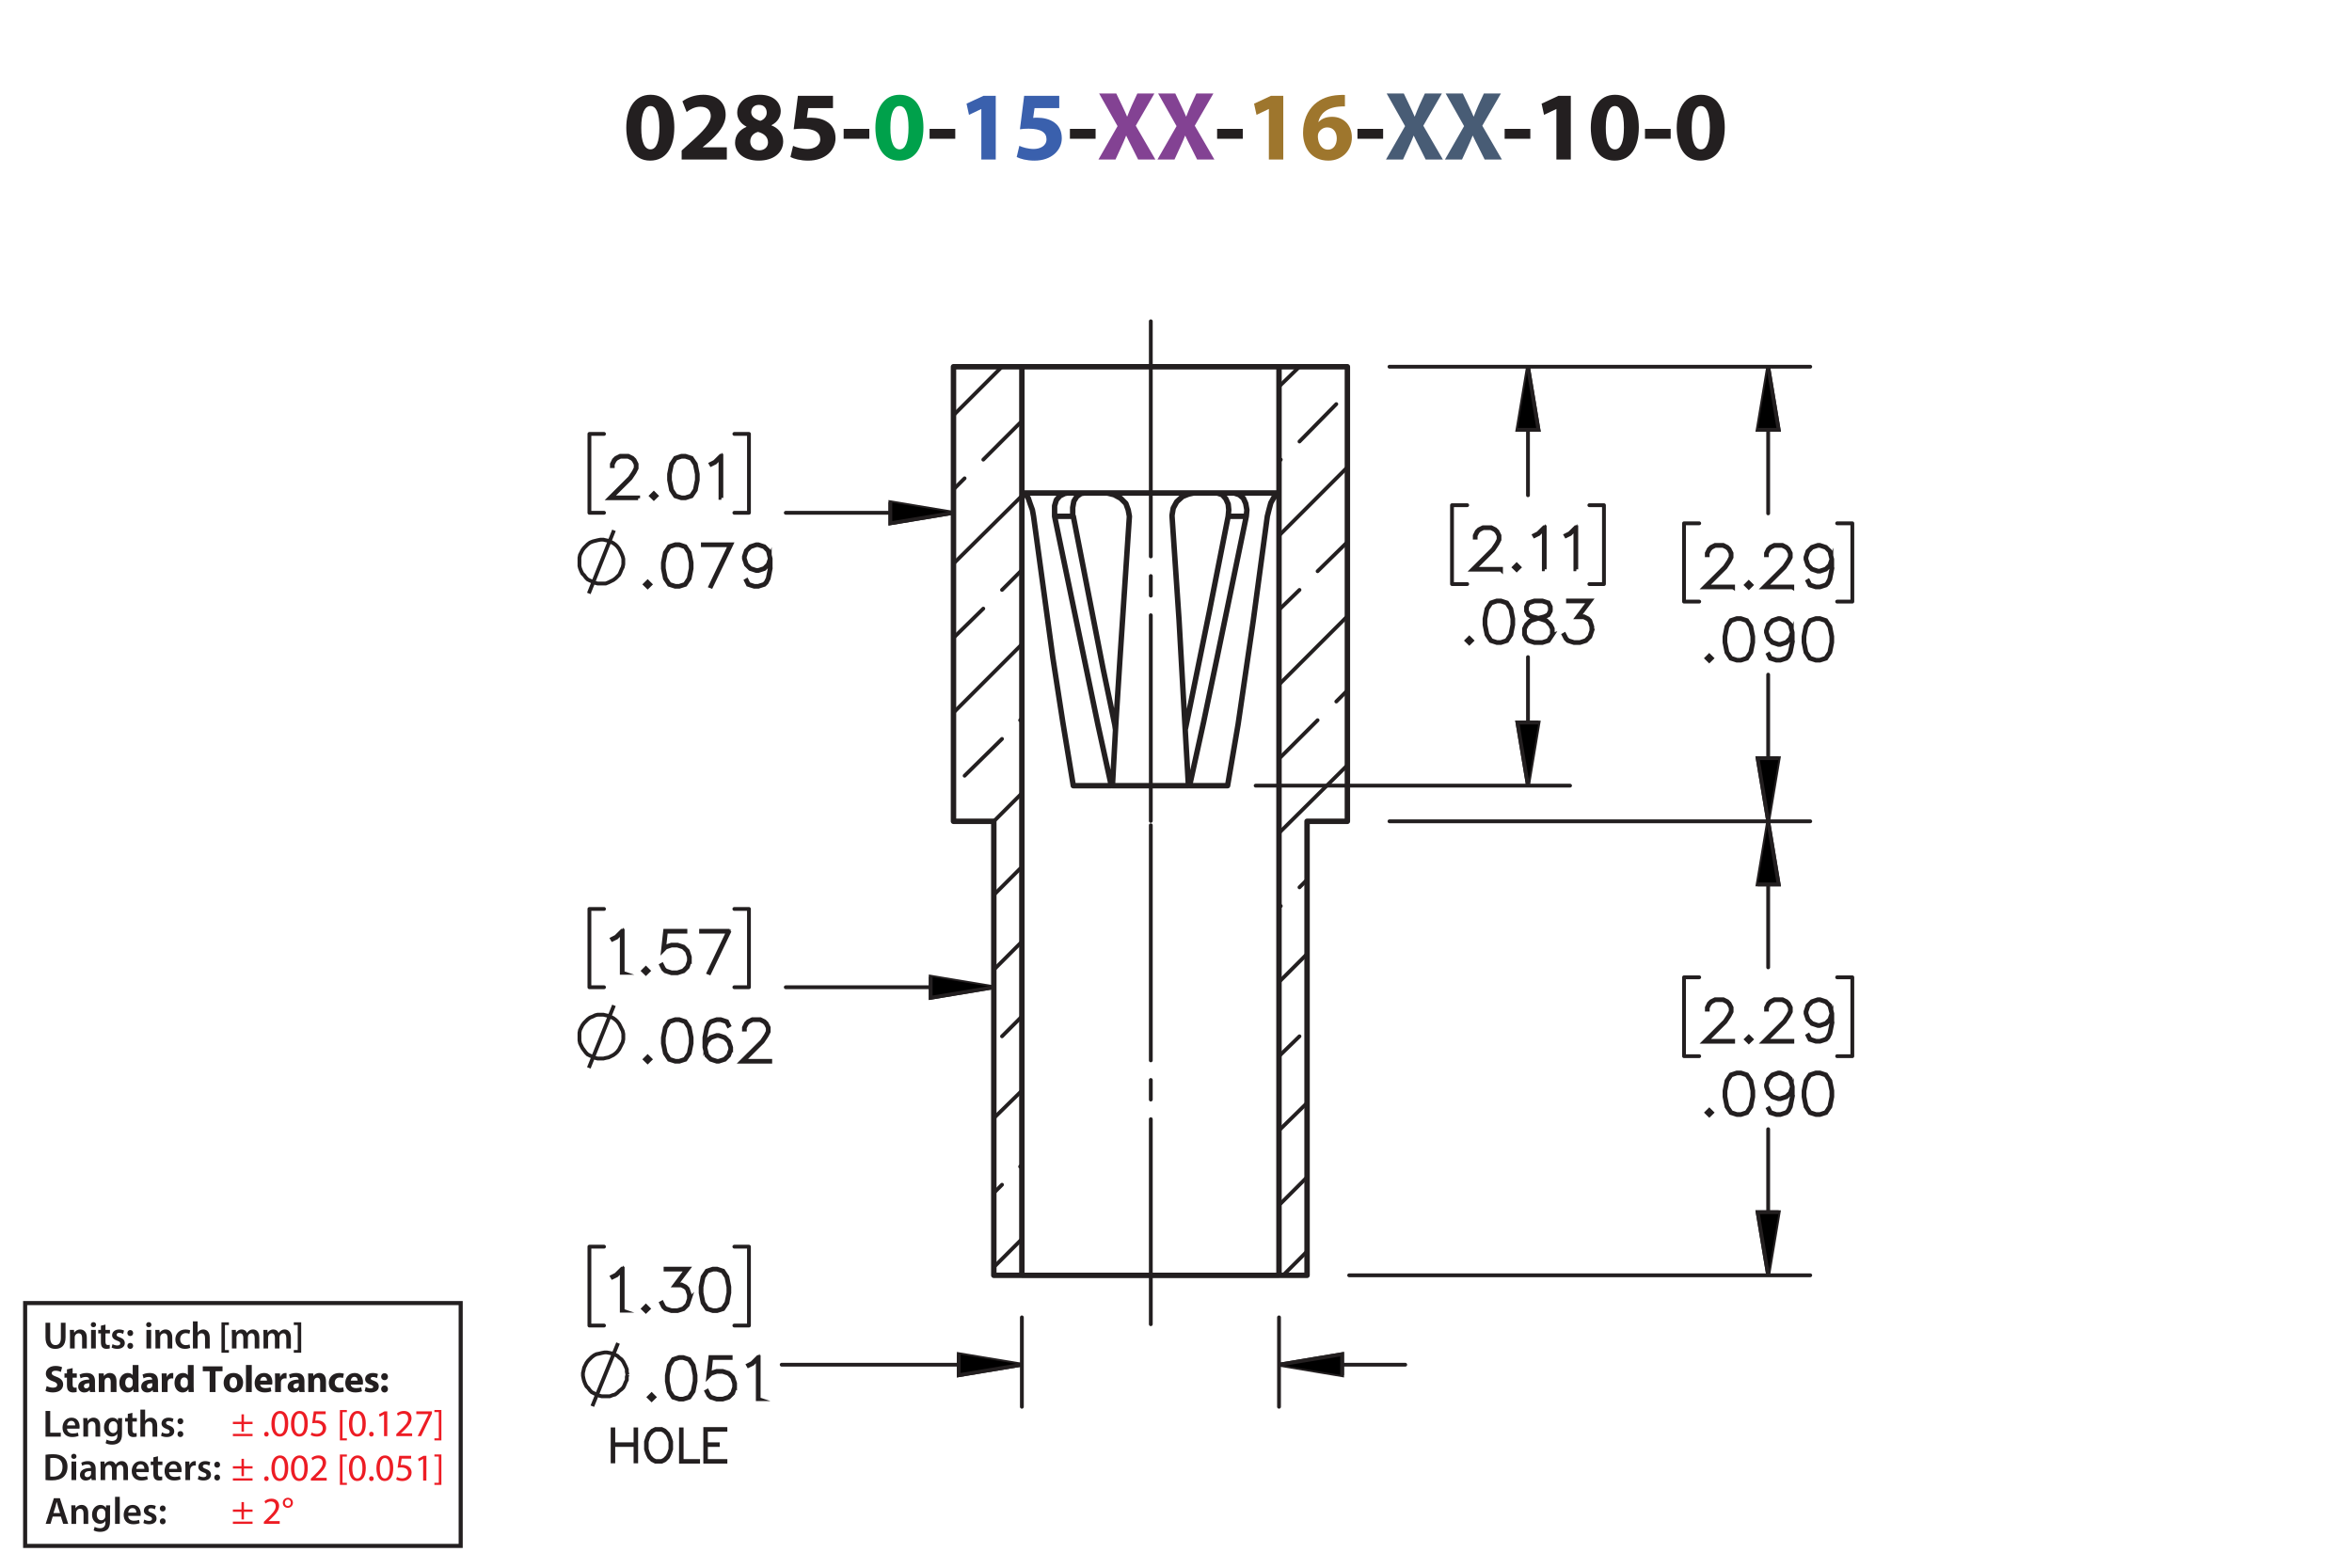 <?xml version="1.0" encoding="UTF-8"?><svg id="Layer_1" xmlns="http://www.w3.org/2000/svg" viewBox="0 0 432 288"><defs><style>.cls-1,.cls-2,.cls-3,.cls-4,.cls-5,.cls-6,.cls-7,.cls-8{stroke:#231f20;}.cls-1,.cls-3,.cls-4,.cls-6,.cls-7,.cls-8{fill:none;}.cls-1,.cls-3,.cls-4,.cls-7{stroke-linecap:round;stroke-linejoin:round;}.cls-2{stroke-width:.7px;}.cls-2,.cls-5,.cls-6{stroke-miterlimit:10;}.cls-9{fill:#3a60ad;}.cls-9,.cls-10,.cls-11,.cls-12,.cls-13,.cls-14,.cls-15{stroke-width:0px;}.cls-10{fill:#ed1c24;}.cls-3,.cls-4,.cls-5,.cls-6,.cls-7{stroke-width:.7px;}.cls-4{stroke-dashoffset:5.533px;}.cls-4,.cls-7{stroke-dasharray:0 0 0 0 43.2 3.6 3.6 3.6;}.cls-11{fill:#00a14b;}.cls-12{fill:#9e762d;}.cls-13{fill:#834293;}.cls-14{fill:#231f20;}.cls-15{fill:#485c75;}.cls-7{stroke-dashoffset:5.411px;}.cls-8{stroke-width:.75px;}</style></defs><path class="cls-14" d="m123.853,23.404c0,3.619-1.458,6.104-4.447,6.104-3.025,0-4.357-2.719-4.375-6.032,0-3.385,1.44-6.067,4.465-6.067,3.133,0,4.357,2.791,4.357,5.996Zm-6.068.072c-.018,2.683.63,3.961,1.692,3.961s1.639-1.333,1.639-3.997c0-2.593-.558-3.961-1.657-3.961-1.008,0-1.692,1.278-1.674,3.997Z"/><path class="cls-14" d="m125.201,29.31v-1.656l1.512-1.369c2.557-2.287,3.799-3.601,3.835-4.969,0-.955-.576-1.711-1.927-1.711-1.008,0-1.891.504-2.503.973l-.774-1.963c.882-.666,2.251-1.206,3.835-1.206,2.647,0,4.106,1.548,4.106,3.673,0,1.963-1.422,3.529-3.115,5.042l-1.08.9v.036h4.411v2.251h-8.3Z"/><path class="cls-14" d="m135.01,26.248c0-1.404.81-2.377,2.089-2.935v-.054c-1.135-.576-1.693-1.53-1.693-2.557,0-1.98,1.783-3.295,4.123-3.295,2.737,0,3.871,1.585,3.871,3.007,0,1.008-.54,1.998-1.692,2.575v.054c1.134.432,2.143,1.404,2.143,2.917,0,2.124-1.783,3.547-4.502,3.547-2.971,0-4.339-1.675-4.339-3.259Zm6.05-.09c0-1.026-.756-1.639-1.836-1.927-.9.252-1.422.9-1.422,1.747-.018.846.63,1.639,1.656,1.639.972,0,1.603-.63,1.603-1.458Zm-3.079-5.546c0,.792.72,1.296,1.657,1.585.63-.18,1.188-.756,1.188-1.494,0-.72-.415-1.44-1.422-1.44-.936,0-1.423.612-1.423,1.35Z"/><path class="cls-14" d="m152.995,19.857h-4.537l-.252,1.8c.252-.036.468-.036.756-.036,1.117,0,2.251.252,3.079.847.882.594,1.422,1.566,1.422,2.935,0,2.179-1.873,4.106-5.023,4.106-1.422,0-2.611-.324-3.259-.666l.486-2.052c.522.252,1.585.576,2.647.576,1.134,0,2.341-.54,2.341-1.783,0-1.206-.955-1.945-3.295-1.945-.648,0-1.099.036-1.585.108l.774-6.14h6.446v2.251Z"/><path class="cls-14" d="m159.671,23.674v1.818h-4.717v-1.818h4.717Z"/><path class="cls-11" d="m169.609,23.404c0,3.619-1.458,6.104-4.447,6.104-3.025,0-4.357-2.719-4.375-6.032,0-3.385,1.44-6.067,4.465-6.067,3.133,0,4.357,2.791,4.357,5.996Zm-6.068.072c-.018,2.683.63,3.961,1.692,3.961s1.639-1.333,1.639-3.997c0-2.593-.558-3.961-1.657-3.961-1.008,0-1.692,1.278-1.674,3.997Z"/><path class="cls-14" d="m175.458,23.674v1.818h-4.718v-1.818h4.718Z"/><path class="cls-9" d="m180.245,20.037h-.036l-2.233,1.062-.45-2.053,3.097-1.44h2.269v11.704h-2.647v-9.273Z"/><path class="cls-9" d="m194.556,19.857h-4.538l-.252,1.8c.252-.036.468-.036.756-.036,1.116,0,2.251.252,3.079.847.882.594,1.422,1.566,1.422,2.935,0,2.179-1.873,4.106-5.023,4.106-1.422,0-2.611-.324-3.259-.666l.486-2.052c.522.252,1.585.576,2.647.576,1.134,0,2.341-.54,2.341-1.783,0-1.206-.955-1.945-3.295-1.945-.648,0-1.099.036-1.585.108l.774-6.14h6.446v2.251Z"/><path class="cls-14" d="m201.233,23.674v1.818h-4.718v-1.818h4.718Z"/><path class="cls-13" d="m209.045,29.31l-1.098-2.197c-.45-.846-.738-1.476-1.081-2.179h-.036c-.252.703-.558,1.333-.936,2.179l-1.008,2.197h-3.133l3.511-6.14-3.385-5.996h3.151l1.062,2.215c.36.738.63,1.333.918,2.017h.036c.288-.774.522-1.315.829-2.017l1.026-2.215h3.133l-3.421,5.924,3.601,6.212h-3.169Z"/><path class="cls-13" d="m219.881,29.31l-1.098-2.197c-.45-.846-.738-1.476-1.081-2.179h-.035c-.253.703-.559,1.333-.936,2.179l-1.008,2.197h-3.133l3.511-6.14-3.385-5.996h3.151l1.062,2.215c.359.738.63,1.333.918,2.017h.036c.288-.774.522-1.315.828-2.017l1.026-2.215h3.133l-3.421,5.924,3.601,6.212h-3.169Z"/><path class="cls-14" d="m228.269,23.674v1.818h-4.718v-1.818h4.718Z"/><path class="cls-12" d="m233.056,20.037h-.035l-2.233,1.062-.45-2.053,3.098-1.44h2.269v11.704h-2.647v-9.273Z"/><path class="cls-12" d="m247.025,19.551c-.307-.018-.631,0-1.062.036-2.431.198-3.511,1.44-3.817,2.809h.054c.576-.594,1.387-.936,2.485-.936,1.962,0,3.619,1.387,3.619,3.817,0,2.323-1.783,4.231-4.321,4.231-3.115,0-4.646-2.323-4.646-5.114,0-2.197.81-4.033,2.07-5.204,1.171-1.062,2.683-1.638,4.519-1.728.504-.036.828-.036,1.099-.018v2.107Zm-1.495,5.87c0-1.081-.576-2.017-1.746-2.017-.738,0-1.351.45-1.62,1.044-.072.144-.108.36-.108.684.054,1.242.648,2.359,1.891,2.359.972,0,1.584-.882,1.584-2.071Z"/><path class="cls-14" d="m254.044,23.674v1.818h-4.717v-1.818h4.717Z"/><path class="cls-15" d="m261.856,29.31l-1.098-2.197c-.45-.846-.738-1.476-1.081-2.179h-.035c-.253.703-.559,1.333-.936,2.179l-1.009,2.197h-3.133l3.512-6.14-3.386-5.996h3.151l1.062,2.215c.359.738.63,1.333.918,2.017h.036c.288-.774.522-1.315.828-2.017l1.026-2.215h3.133l-3.421,5.924,3.601,6.212h-3.169Z"/><path class="cls-15" d="m272.692,29.31l-1.098-2.197c-.45-.846-.738-1.476-1.081-2.179h-.035c-.253.703-.559,1.333-.936,2.179l-1.009,2.197h-3.133l3.512-6.14-3.386-5.996h3.151l1.062,2.215c.359.738.63,1.333.918,2.017h.036c.288-.774.522-1.315.828-2.017l1.026-2.215h3.133l-3.421,5.924,3.601,6.212h-3.169Z"/><path class="cls-14" d="m281.08,23.674v1.818h-4.718v-1.818h4.718Z"/><path class="cls-14" d="m285.867,20.037h-.035l-2.233,1.062-.45-2.053,3.098-1.44h2.269v11.704h-2.647v-9.273Z"/><path class="cls-14" d="m301.007,23.404c0,3.619-1.458,6.104-4.447,6.104-3.024,0-4.357-2.719-4.375-6.032,0-3.385,1.44-6.067,4.465-6.067,3.133,0,4.357,2.791,4.357,5.996Zm-6.067.072c-.019,2.683.63,3.961,1.692,3.961s1.639-1.333,1.639-3.997c0-2.593-.559-3.961-1.657-3.961-1.008,0-1.692,1.278-1.674,3.997Z"/><path class="cls-14" d="m306.856,23.674v1.818h-4.717v-1.818h4.717Z"/><path class="cls-14" d="m316.792,23.404c0,3.619-1.458,6.104-4.447,6.104-3.024,0-4.356-2.719-4.375-6.032,0-3.385,1.44-6.067,4.465-6.067,3.134,0,4.357,2.791,4.357,5.996Zm-6.067.072c-.019,2.683.63,3.961,1.692,3.961s1.639-1.333,1.639-3.997c0-2.593-.559-3.961-1.656-3.961-1.009,0-1.693,1.278-1.675,3.997Z"/><path class="cls-14" d="m8.362,259.208h.862v3.999h1.94v.722h-2.802v-4.721Z"/><path class="cls-14" d="m12.311,262.465c.021.616.504.883,1.05.883.399,0,.686-.057.946-.154l.126.596c-.294.118-.701.21-1.191.21-1.106,0-1.758-.68-1.758-1.724,0-.945.574-1.835,1.667-1.835,1.106,0,1.471.911,1.471,1.66,0,.161-.014.287-.028.364h-2.283Zm1.498-.603c.007-.315-.133-.833-.708-.833-.532,0-.756.483-.791.833h1.498Z"/><path class="cls-14" d="m15.313,261.533c0-.392-.007-.721-.028-1.016h.756l.042.512h.021c.147-.267.518-.589,1.085-.589.595,0,1.211.386,1.211,1.464v2.024h-.861v-1.926c0-.49-.182-.861-.651-.861-.343,0-.581.245-.672.504-.028.077-.035.182-.035.28v2.003h-.868v-2.396Z"/><path class="cls-14" d="m22.434,260.518c-.014.231-.028.512-.028.981v1.934c0,.714-.147,1.226-.504,1.548-.357.315-.848.413-1.317.413-.434,0-.896-.091-1.191-.273l.19-.651c.217.126.581.26.995.26.56,0,.981-.295.981-1.03v-.294h-.014c-.196.301-.546.504-.995.504-.847,0-1.45-.7-1.45-1.666,0-1.121.729-1.801,1.548-1.801.518,0,.827.253.987.532h.014l.035-.455h.75Zm-.89,1.366c0-.077-.007-.161-.028-.231-.091-.315-.336-.553-.701-.553-.483,0-.84.42-.84,1.113,0,.581.294,1.051.834,1.051.322,0,.602-.21.7-.519.021-.091.035-.21.035-.309v-.553Z"/><path class="cls-14" d="m24.316,259.544v.974h.819v.644h-.819v1.506c0,.413.112.631.441.631.147,0,.259-.021.336-.042l.014.658c-.126.049-.35.084-.624.084-.315,0-.581-.105-.742-.28-.182-.196-.266-.505-.266-.953v-1.603h-.49v-.644h.49v-.77l.84-.203Z"/><path class="cls-14" d="m25.786,258.956h.868v2.031h.014c.105-.161.245-.294.427-.393.168-.098.371-.154.588-.154.581,0,1.19.386,1.19,1.478v2.01h-.861v-1.912c0-.497-.182-.868-.658-.868-.336,0-.575.224-.665.483-.028.069-.035.161-.035.259v2.038h-.868v-4.973Z"/><path class="cls-14" d="m29.748,263.138c.196.119.567.245.875.245.378,0,.546-.154.546-.379,0-.231-.14-.35-.56-.497-.665-.231-.945-.596-.939-.994,0-.603.497-1.072,1.289-1.072.378,0,.708.099.903.203l-.168.609c-.147-.084-.42-.195-.721-.195-.308,0-.477.146-.477.356,0,.218.161.322.596.477.616.224.903.539.91,1.044,0,.616-.483,1.065-1.387,1.065-.413,0-.784-.099-1.037-.238l.169-.623Z"/><path class="cls-14" d="m32.603,261.1c0-.322.224-.554.532-.554.315,0,.525.231.532.554,0,.315-.21.546-.532.546-.315,0-.532-.231-.532-.546Zm0,2.359c0-.321.224-.553.532-.553.315,0,.525.224.532.553,0,.309-.21.547-.532.547-.315,0-.532-.238-.532-.547Z"/><path class="cls-14" d="m8.362,267.253c.378-.064.862-.099,1.373-.099.882,0,1.492.183,1.926.547.456.371.735.932.735,1.736,0,.841-.287,1.471-.735,1.877-.469.428-1.218.644-2.136.644-.504,0-.882-.027-1.163-.062v-4.644Zm.862,3.999c.119.021.301.021.476.021,1.121.008,1.786-.609,1.786-1.807.007-1.044-.595-1.639-1.674-1.639-.273,0-.469.021-.588.049v3.376Z"/><path class="cls-14" d="m14.047,267.547c0,.259-.19.462-.49.462-.287,0-.477-.203-.477-.462,0-.267.196-.47.483-.47.294,0,.476.203.483.47Zm-.917,4.363v-3.411h.868v3.411h-.868Z"/><path class="cls-14" d="m16.84,271.91l-.056-.378h-.021c-.21.266-.567.455-1.008.455-.686,0-1.072-.497-1.072-1.016,0-.861.763-1.296,2.024-1.289v-.056c0-.225-.091-.596-.693-.596-.336,0-.686.105-.917.253l-.168-.56c.252-.154.693-.302,1.233-.302,1.092,0,1.408.693,1.408,1.437v1.232c0,.308.014.609.049.819h-.777Zm-.112-1.667c-.609-.014-1.19.119-1.19.638,0,.336.217.49.49.49.343,0,.595-.225.672-.47.021-.062.028-.133.028-.189v-.47Z"/><path class="cls-14" d="m18.477,269.515c0-.392-.007-.721-.028-1.016h.743l.035.505h.021c.169-.267.477-.582,1.051-.582.448,0,.798.253.945.631h.014c.119-.19.259-.329.42-.428.189-.133.406-.203.686-.203.567,0,1.142.386,1.142,1.478v2.01h-.841v-1.884c0-.567-.196-.903-.609-.903-.294,0-.511.21-.602.455-.021.084-.042.189-.042.287v2.045h-.841v-1.975c0-.477-.189-.812-.588-.812-.322,0-.54.252-.617.49-.035.084-.049.182-.049.279v2.018h-.84v-2.396Z"/><path class="cls-14" d="m25.023,270.446c.021.616.504.883,1.05.883.399,0,.686-.057.946-.154l.126.596c-.294.118-.701.21-1.191.21-1.106,0-1.758-.68-1.758-1.724,0-.945.574-1.835,1.667-1.835,1.106,0,1.471.911,1.471,1.66,0,.161-.014.287-.028.364h-2.283Zm1.498-.603c.007-.315-.133-.833-.708-.833-.532,0-.756.483-.791.833h1.498Z"/><path class="cls-14" d="m29.013,267.525v.974h.819v.644h-.819v1.506c0,.413.112.631.441.631.147,0,.259-.021.336-.042l.014.658c-.126.049-.35.084-.624.084-.315,0-.581-.105-.742-.28-.182-.196-.266-.505-.266-.953v-1.603h-.49v-.644h.49v-.77l.84-.203Z"/><path class="cls-14" d="m31.05,270.446c.021.616.504.883,1.05.883.399,0,.686-.057.946-.154l.126.596c-.294.118-.701.21-1.191.21-1.106,0-1.758-.68-1.758-1.724,0-.945.574-1.835,1.667-1.835,1.106,0,1.471.911,1.471,1.66,0,.161-.014.287-.028.364h-2.283Zm1.498-.603c.007-.315-.133-.833-.708-.833-.532,0-.756.483-.791.833h1.498Z"/><path class="cls-14" d="m34.052,269.599c0-.462-.007-.791-.028-1.1h.75l.028.651h.028c.168-.483.567-.729.932-.729.084,0,.133.008.203.021v.812c-.07-.014-.147-.028-.252-.028-.413,0-.693.267-.77.651-.014.077-.028.168-.028.267v1.765h-.861v-2.312Z"/><path class="cls-14" d="m36.502,271.119c.196.119.567.245.875.245.378,0,.546-.154.546-.379,0-.231-.14-.35-.56-.497-.665-.231-.945-.596-.939-.994,0-.603.497-1.072,1.289-1.072.378,0,.708.099.903.203l-.168.609c-.147-.084-.42-.195-.721-.195-.308,0-.477.146-.477.356,0,.218.161.322.596.477.616.224.903.539.91,1.044,0,.616-.483,1.065-1.387,1.065-.413,0-.784-.099-1.037-.238l.169-.623Z"/><path class="cls-14" d="m39.358,269.081c0-.322.224-.554.532-.554.315,0,.525.231.532.554,0,.315-.21.546-.532.546-.315,0-.532-.231-.532-.546Zm0,2.359c0-.321.224-.553.532-.553.315,0,.525.224.532.553,0,.309-.21.547-.532.547-.315,0-.532-.238-.532-.547Z"/><path class="cls-14" d="m8.573,254.635c.288.147.729.294,1.184.294.49,0,.749-.203.749-.511,0-.295-.224-.463-.791-.666-.784-.273-1.295-.707-1.295-1.394,0-.806.672-1.422,1.786-1.422.532,0,.924.112,1.205.238l-.238.861c-.189-.091-.525-.224-.988-.224-.462,0-.686.21-.686.455,0,.301.266.435.875.665.834.309,1.226.742,1.226,1.408,0,.791-.609,1.464-1.905,1.464-.539,0-1.071-.141-1.337-.287l.217-.883Z"/><path class="cls-14" d="m13.341,251.329v.981h.764v.784h-.764v1.24c0,.413.098.602.42.602.133,0,.238-.014.315-.027l.007.805c-.14.057-.392.092-.693.092-.343,0-.63-.119-.798-.294-.196-.203-.294-.533-.294-1.016v-1.401h-.455v-.784h.455v-.742l1.044-.238Z"/><path class="cls-14" d="m16.534,255.734l-.064-.343h-.021c-.224.273-.574.42-.981.42-.693,0-1.106-.504-1.106-1.051,0-.89.798-1.316,2.01-1.31v-.049c0-.183-.098-.441-.624-.441-.35,0-.721.119-.945.259l-.196-.686c.238-.133.708-.301,1.331-.301,1.142,0,1.506.673,1.506,1.478v1.191c0,.329.014.644.049.833h-.96Zm-.127-1.618c-.56-.007-.994.126-.994.54,0,.273.182.405.42.405.266,0,.483-.175.553-.392.014-.056.021-.119.021-.183v-.371Z"/><path class="cls-14" d="m18.149,253.402c0-.428-.014-.792-.028-1.093h.924l.049.469h.021c.14-.217.49-.546,1.058-.546.701,0,1.226.462,1.226,1.471v2.031h-1.065v-1.898c0-.44-.154-.742-.539-.742-.294,0-.469.203-.54.399-.028.064-.042.168-.042.267v1.975h-1.065v-2.332Z"/><path class="cls-14" d="m25.438,250.762v3.95c0,.385.014.791.028,1.022h-.945l-.049-.504h-.014c-.217.385-.63.581-1.072.581-.812,0-1.464-.693-1.464-1.758-.007-1.156.714-1.821,1.534-1.821.42,0,.749.147.903.386h.014v-1.856h1.065Zm-1.065,2.998c0-.057-.007-.134-.014-.19-.063-.287-.294-.525-.624-.525-.483,0-.735.435-.735.974,0,.581.287.945.729.945.308,0,.553-.21.616-.511.021-.077.028-.154.028-.245v-.448Z"/><path class="cls-14" d="m28.105,255.734l-.064-.343h-.021c-.224.273-.574.42-.981.42-.693,0-1.106-.504-1.106-1.051,0-.89.798-1.316,2.01-1.31v-.049c0-.183-.098-.441-.624-.441-.35,0-.721.119-.945.259l-.196-.686c.238-.133.708-.301,1.331-.301,1.142,0,1.506.673,1.506,1.478v1.191c0,.329.014.644.049.833h-.96Zm-.127-1.618c-.56-.007-.994.126-.994.54,0,.273.182.405.42.405.266,0,.483-.175.553-.392.014-.056.021-.119.021-.183v-.371Z"/><path class="cls-14" d="m29.72,253.438c0-.505-.014-.834-.028-1.128h.917l.035.63h.028c.175-.497.595-.707.924-.707.098,0,.147,0,.224.014v1.002c-.077-.014-.168-.028-.287-.028-.392,0-.658.21-.729.54-.014.069-.021.153-.021.237v1.737h-1.065v-2.297Z"/><path class="cls-14" d="m35.567,250.762v3.95c0,.385.014.791.028,1.022h-.945l-.049-.504h-.014c-.217.385-.63.581-1.072.581-.812,0-1.464-.693-1.464-1.758-.007-1.156.714-1.821,1.534-1.821.42,0,.749.147.903.386h.014v-1.856h1.065Zm-1.065,2.998c0-.057-.007-.134-.014-.19-.063-.287-.294-.525-.624-.525-.483,0-.735.435-.735.974,0,.581.287.945.729.945.308,0,.553-.21.616-.511.021-.077.028-.154.028-.245v-.448Z"/><path class="cls-14" d="m38.512,251.91h-1.268v-.896h3.628v.896h-1.289v3.824h-1.072v-3.824Z"/><path class="cls-14" d="m44.653,253.983c0,1.254-.89,1.828-1.807,1.828-1.002,0-1.772-.658-1.772-1.765,0-1.107.729-1.815,1.828-1.815,1.051,0,1.751.722,1.751,1.751Zm-2.479.035c0,.588.245,1.029.701,1.029.413,0,.679-.413.679-1.029,0-.512-.196-1.029-.679-1.029-.511,0-.701.525-.701,1.029Z"/><path class="cls-14" d="m45.176,250.762h1.065v4.973h-1.065v-4.973Z"/><path class="cls-14" d="m47.787,254.361c.035.441.469.651.967.651.364,0,.658-.049.945-.14l.14.722c-.35.14-.777.21-1.24.21-1.163,0-1.828-.673-1.828-1.744,0-.868.54-1.828,1.73-1.828,1.107,0,1.527.861,1.527,1.709,0,.182-.021.343-.035.42h-2.206Zm1.254-.729c0-.259-.112-.693-.603-.693-.448,0-.63.406-.658.693h1.261Z"/><path class="cls-14" d="m50.531,253.438c0-.505-.014-.834-.028-1.128h.917l.035.63h.028c.175-.497.595-.707.924-.707.098,0,.147,0,.224.014v1.002c-.077-.014-.168-.028-.287-.028-.392,0-.658.21-.729.54-.014.069-.021.153-.021.237v1.737h-1.065v-2.297Z"/><path class="cls-14" d="m55.005,255.734l-.064-.343h-.021c-.224.273-.574.42-.981.42-.693,0-1.106-.504-1.106-1.051,0-.89.798-1.316,2.01-1.31v-.049c0-.183-.098-.441-.624-.441-.35,0-.721.119-.945.259l-.196-.686c.238-.133.708-.301,1.331-.301,1.142,0,1.506.673,1.506,1.478v1.191c0,.329.014.644.049.833h-.96Zm-.127-1.618c-.56-.007-.994.126-.994.54,0,.273.182.405.42.405.266,0,.483-.175.553-.392.014-.056.021-.119.021-.183v-.371Z"/><path class="cls-14" d="m56.621,253.402c0-.428-.014-.792-.028-1.093h.924l.049.469h.021c.14-.217.49-.546,1.058-.546.701,0,1.226.462,1.226,1.471v2.031h-1.065v-1.898c0-.44-.154-.742-.539-.742-.294,0-.469.203-.54.399-.028.064-.042.168-.042.267v1.975h-1.065v-2.332Z"/><path class="cls-14" d="m63.16,255.65c-.189.084-.546.154-.953.154-1.106,0-1.814-.673-1.814-1.751,0-1.002.686-1.821,1.961-1.821.28,0,.588.049.812.133l-.168.792c-.126-.057-.315-.105-.595-.105-.56,0-.924.399-.917.96,0,.63.42.959.939.959.252,0,.448-.042.609-.104l.126.784Z"/><path class="cls-14" d="m64.433,254.361c.035.441.469.651.967.651.364,0,.658-.049.945-.14l.14.722c-.35.14-.777.21-1.24.21-1.163,0-1.828-.673-1.828-1.744,0-.868.54-1.828,1.73-1.828,1.107,0,1.527.861,1.527,1.709,0,.182-.021.343-.035.42h-2.206Zm1.254-.729c0-.259-.112-.693-.603-.693-.448,0-.63.406-.658.693h1.261Z"/><path class="cls-14" d="m67.17,254.803c.196.119.602.259.917.259.322,0,.455-.111.455-.287,0-.175-.105-.259-.504-.392-.707-.238-.981-.623-.974-1.029,0-.638.546-1.121,1.394-1.121.399,0,.756.091.966.196l-.189.735c-.154-.084-.448-.196-.742-.196-.259,0-.406.105-.406.28,0,.161.133.245.553.393.651.224.924.553.932,1.058,0,.637-.504,1.106-1.485,1.106-.448,0-.848-.099-1.107-.238l.19-.764Z"/><path class="cls-14" d="m70.004,252.912c0-.379.259-.644.63-.644s.616.259.624.644c0,.364-.252.637-.63.637-.364,0-.624-.273-.624-.637Zm0,2.262c0-.371.259-.644.63-.644s.616.267.624.644c0,.364-.252.638-.63.638-.364,0-.624-.273-.624-.638Z"/><path class="cls-10" d="m44.805,259.828v1.365h1.583v.421h-1.583v1.4h-.448v-1.4h-1.583v-.421h1.583v-1.365h.448Zm1.583,3.586v.42h-3.614v-.42h3.614Z"/><path class="cls-10" d="m48.514,263.47c0-.259.175-.441.42-.441.246,0,.414.183.414.441,0,.252-.161.441-.42.441-.245,0-.413-.19-.413-.441Z"/><path class="cls-10" d="m52.94,261.509c0,1.548-.574,2.402-1.583,2.402-.889,0-1.492-.834-1.506-2.34,0-1.526.659-2.367,1.583-2.367.96,0,1.506.855,1.506,2.305Zm-2.472.07c0,1.184.364,1.855.924,1.855.63,0,.932-.735.932-1.897,0-1.121-.287-1.856-.925-1.856-.539,0-.931.658-.931,1.898Z"/><path class="cls-10" d="m56.531,261.509c0,1.548-.574,2.402-1.583,2.402-.889,0-1.492-.834-1.506-2.34,0-1.526.659-2.367,1.583-2.367.96,0,1.506.855,1.506,2.305Zm-2.472.07c0,1.184.364,1.855.924,1.855.63,0,.932-.735.932-1.897,0-1.121-.287-1.856-.925-1.856-.539,0-.931.658-.931,1.898Z"/><path class="cls-10" d="m59.813,259.8h-1.737l-.175,1.17c.105-.015.203-.028.371-.028.35,0,.701.077.981.245.357.203.651.596.651,1.17,0,.89-.707,1.555-1.695,1.555-.497,0-.917-.141-1.135-.28l.154-.469c.189.111.56.252.974.252.581,0,1.079-.379,1.079-.988-.007-.588-.399-1.008-1.31-1.008-.259,0-.462.027-.63.049l.294-2.186h2.178v.519Z"/><path class="cls-10" d="m62.43,264.618v-5.582h1.282v.386h-.805v4.811h.805v.385h-1.282Z"/><path class="cls-10" d="m67.185,261.509c0,1.548-.574,2.402-1.583,2.402-.889,0-1.492-.834-1.506-2.34,0-1.526.659-2.367,1.583-2.367.96,0,1.506.855,1.506,2.305Zm-2.472.07c0,1.184.364,1.855.924,1.855.63,0,.932-.735.932-1.897,0-1.121-.287-1.856-.925-1.856-.539,0-.931.658-.931,1.898Z"/><path class="cls-10" d="m67.799,263.47c0-.259.175-.441.42-.441.245,0,.413.183.413.441,0,.252-.161.441-.42.441-.245,0-.413-.19-.413-.441Z"/><path class="cls-10" d="m70.536,259.856h-.014l-.791.428-.119-.47.995-.532h.525v4.553h-.595v-3.978Z"/><path class="cls-10" d="m72.789,263.834v-.378l.483-.47c1.163-1.106,1.688-1.694,1.695-2.381,0-.463-.224-.89-.903-.89-.413,0-.756.21-.966.385l-.196-.434c.315-.267.763-.463,1.289-.463.981,0,1.394.673,1.394,1.324,0,.841-.609,1.52-1.569,2.444l-.364.336v.014h2.045v.512h-2.907Z"/><path class="cls-10" d="m79.336,259.281v.406l-1.982,4.146h-.637l1.975-4.027v-.014h-2.227v-.512h2.872Z"/><path class="cls-10" d="m81.07,259.029v5.589h-1.281v-.385h.805v-4.818h-.805v-.386h1.281Z"/><path class="cls-10" d="m44.805,267.998v1.365h1.583v.421h-1.583v1.4h-.448v-1.4h-1.583v-.421h1.583v-1.365h.448Zm1.583,3.586v.42h-3.614v-.42h3.614Z"/><path class="cls-10" d="m48.514,271.64c0-.259.175-.441.42-.441.246,0,.414.183.414.441,0,.252-.161.441-.42.441-.245,0-.413-.19-.413-.441Z"/><path class="cls-10" d="m52.94,269.679c0,1.548-.574,2.402-1.583,2.402-.889,0-1.492-.834-1.506-2.34,0-1.526.659-2.367,1.583-2.367.96,0,1.506.855,1.506,2.305Zm-2.472.07c0,1.184.364,1.855.924,1.855.63,0,.932-.735.932-1.897,0-1.121-.287-1.856-.925-1.856-.539,0-.931.658-.931,1.898Z"/><path class="cls-10" d="m56.531,269.679c0,1.548-.574,2.402-1.583,2.402-.889,0-1.492-.834-1.506-2.34,0-1.526.659-2.367,1.583-2.367.96,0,1.506.855,1.506,2.305Zm-2.472.07c0,1.184.364,1.855.924,1.855.63,0,.932-.735.932-1.897,0-1.121-.287-1.856-.925-1.856-.539,0-.931.658-.931,1.898Z"/><path class="cls-10" d="m57.096,272.004v-.378l.483-.47c1.163-1.106,1.688-1.694,1.695-2.381,0-.463-.224-.89-.903-.89-.413,0-.756.21-.966.385l-.196-.434c.315-.267.763-.463,1.289-.463.981,0,1.394.673,1.394,1.324,0,.841-.609,1.52-1.569,2.444l-.364.336v.014h2.045v.512h-2.907Z"/><path class="cls-10" d="m62.43,272.788v-5.582h1.282v.386h-.805v4.811h.805v.385h-1.282Z"/><path class="cls-10" d="m67.185,269.679c0,1.548-.574,2.402-1.583,2.402-.889,0-1.492-.834-1.506-2.34,0-1.526.659-2.367,1.583-2.367.96,0,1.506.855,1.506,2.305Zm-2.472.07c0,1.184.364,1.855.924,1.855.63,0,.932-.735.932-1.897,0-1.121-.287-1.856-.925-1.856-.539,0-.931.658-.931,1.898Z"/><path class="cls-10" d="m67.799,271.64c0-.259.175-.441.42-.441.245,0,.413.183.413.441,0,.252-.161.441-.42.441-.245,0-.413-.19-.413-.441Z"/><path class="cls-10" d="m72.224,269.679c0,1.548-.574,2.402-1.583,2.402-.889,0-1.492-.834-1.506-2.34,0-1.526.659-2.367,1.583-2.367.96,0,1.506.855,1.506,2.305Zm-2.472.07c0,1.184.364,1.855.924,1.855.63,0,.932-.735.932-1.897,0-1.121-.287-1.856-.925-1.856-.539,0-.931.658-.931,1.898Z"/><path class="cls-10" d="m75.507,267.97h-1.737l-.175,1.17c.105-.015.203-.028.371-.028.35,0,.701.077.981.245.357.203.651.596.651,1.17,0,.89-.707,1.555-1.695,1.555-.497,0-.917-.141-1.135-.28l.154-.469c.189.111.56.252.974.252.581,0,1.079-.379,1.079-.988-.007-.588-.399-1.008-1.31-1.008-.259,0-.462.027-.63.049l.294-2.186h2.178v.519Z"/><path class="cls-10" d="m77.718,268.025h-.014l-.791.428-.119-.47.995-.532h.525v4.553h-.595v-3.978Z"/><path class="cls-10" d="m81.07,267.199v5.589h-1.281v-.385h.805v-4.818h-.805v-.386h1.281Z"/><path class="cls-14" d="m9.681,278.615l-.406,1.338h-.89l1.513-4.721h1.1l1.534,4.721h-.925l-.427-1.338h-1.498Zm1.352-.651l-.371-1.162c-.091-.287-.168-.609-.238-.883h-.014c-.07.273-.14.603-.224.883l-.364,1.162h1.211Z"/><path class="cls-14" d="m13.118,277.558c0-.392-.007-.721-.028-1.016h.756l.043.512h.021c.147-.267.518-.589,1.085-.589.595,0,1.211.386,1.211,1.464v2.024h-.861v-1.926c0-.49-.182-.861-.651-.861-.343,0-.582.245-.672.504-.028.077-.035.182-.035.28v2.003h-.868v-2.396Z"/><path class="cls-14" d="m20.238,276.542c-.014.231-.028.512-.028.981v1.934c0,.714-.147,1.226-.504,1.548-.357.315-.848.413-1.317.413-.434,0-.896-.091-1.191-.273l.19-.651c.217.126.581.26.995.26.56,0,.981-.295.981-1.03v-.294h-.014c-.196.301-.546.504-.995.504-.847,0-1.45-.7-1.45-1.666,0-1.121.729-1.801,1.548-1.801.518,0,.827.253.987.532h.014l.035-.455h.75Zm-.89,1.366c0-.077-.007-.161-.028-.231-.091-.315-.336-.553-.701-.553-.483,0-.84.42-.84,1.113,0,.581.294,1.051.834,1.051.322,0,.602-.21.7-.519.021-.091.035-.21.035-.309v-.553Z"/><path class="cls-14" d="m21.133,274.981h.868v4.973h-.868v-4.973Z"/><path class="cls-14" d="m23.541,278.489c.021.616.504.883,1.05.883.399,0,.686-.057.946-.154l.126.596c-.294.118-.701.21-1.191.21-1.106,0-1.758-.68-1.758-1.724,0-.945.574-1.835,1.667-1.835,1.106,0,1.471.911,1.471,1.66,0,.161-.014.287-.028.364h-2.283Zm1.498-.603c.007-.315-.133-.833-.708-.833-.532,0-.756.483-.791.833h1.498Z"/><path class="cls-14" d="m26.502,279.162c.196.119.567.245.875.245.378,0,.546-.154.546-.379,0-.231-.14-.35-.56-.497-.665-.231-.945-.596-.939-.994,0-.603.497-1.072,1.289-1.072.378,0,.708.099.903.203l-.168.609c-.147-.084-.42-.195-.721-.195-.308,0-.477.146-.477.356,0,.218.161.322.596.477.616.224.903.539.91,1.044,0,.616-.483,1.065-1.387,1.065-.413,0-.784-.099-1.037-.238l.169-.623Z"/><path class="cls-14" d="m29.357,277.124c0-.322.224-.554.532-.554.315,0,.525.231.532.554,0,.315-.21.546-.532.546-.315,0-.532-.231-.532-.546Zm0,2.359c0-.321.224-.553.532-.553.315,0,.525.224.532.553,0,.309-.21.547-.532.547-.315,0-.532-.238-.532-.547Z"/><path class="cls-10" d="m44.805,275.947v1.365h1.583v.421h-1.583v1.4h-.448v-1.4h-1.583v-.421h1.583v-1.365h.448Zm1.583,3.586v.42h-3.614v-.42h3.614Z"/><path class="cls-10" d="m48.465,279.953v-.378l.483-.47c1.163-1.106,1.688-1.694,1.695-2.381,0-.463-.224-.89-.903-.89-.413,0-.756.21-.966.385l-.196-.434c.315-.267.763-.463,1.289-.463.981,0,1.394.673,1.394,1.324,0,.841-.609,1.52-1.569,2.444l-.364.336v.014h2.045v.512h-2.907Z"/><path class="cls-10" d="m53.8,276.066c0,.567-.455.939-.939.939-.546,0-.917-.413-.917-.904-.007-.539.413-.945.932-.945.574,0,.924.435.924.911Zm-1.478.034c0,.322.238.575.546.575.315,0,.553-.26.553-.603,0-.26-.154-.589-.553-.589-.364,0-.546.315-.546.616Z"/><rect class="cls-8" x="4.617" y="239.387" width="80" height="44.612"/><path class="cls-14" d="m9.217,243.005v2.753c0,.924.385,1.352.967,1.352.623,0,.995-.428.995-1.352v-2.753h.861v2.696c0,1.457-.75,2.102-1.884,2.102-1.092,0-1.8-.609-1.8-2.094v-2.704h.861Z"/><path class="cls-14" d="m12.856,245.33c0-.392-.007-.721-.028-1.016h.756l.042.512h.021c.147-.267.518-.589,1.085-.589.595,0,1.211.386,1.211,1.464v2.024h-.861v-1.926c0-.49-.182-.861-.651-.861-.343,0-.581.245-.672.504-.028.077-.035.182-.035.28v2.003h-.868v-2.396Z"/><path class="cls-14" d="m17.645,243.362c0,.259-.19.462-.49.462-.287,0-.477-.203-.477-.462,0-.267.196-.47.483-.47.294,0,.476.203.483.47Zm-.917,4.363v-3.411h.868v3.411h-.868Z"/><path class="cls-14" d="m19.373,243.341v.974h.819v.644h-.819v1.506c0,.413.112.631.441.631.147,0,.259-.021.336-.043l.014.659c-.126.049-.35.084-.624.084-.315,0-.581-.105-.742-.28-.182-.196-.266-.505-.266-.953v-1.603h-.49v-.644h.49v-.77l.84-.203Z"/><path class="cls-14" d="m20.669,246.935c.196.118.567.245.875.245.378,0,.546-.154.546-.379,0-.231-.14-.35-.56-.497-.665-.231-.945-.595-.939-.994,0-.603.497-1.072,1.289-1.072.378,0,.708.099.903.203l-.168.609c-.147-.084-.42-.195-.721-.195-.308,0-.477.146-.477.356,0,.218.161.322.596.477.616.224.903.539.91,1.044,0,.616-.483,1.065-1.387,1.065-.413,0-.784-.099-1.037-.238l.169-.623Z"/><path class="cls-14" d="m23.392,244.897c0-.322.224-.554.532-.554.315,0,.525.231.532.554,0,.315-.21.546-.532.546-.315,0-.532-.231-.532-.546Zm0,2.359c0-.321.224-.553.532-.553.315,0,.525.224.532.553,0,.309-.21.547-.532.547-.315,0-.532-.238-.532-.547Z"/><path class="cls-14" d="m27.812,243.362c0,.259-.19.462-.49.462-.287,0-.477-.203-.477-.462,0-.267.196-.47.483-.47.294,0,.476.203.483.47Zm-.917,4.363v-3.411h.868v3.411h-.868Z"/><path class="cls-14" d="m28.554,245.33c0-.392-.007-.721-.028-1.016h.756l.043.512h.021c.147-.267.518-.589,1.085-.589.595,0,1.211.386,1.211,1.464v2.024h-.861v-1.926c0-.49-.182-.861-.651-.861-.343,0-.582.245-.672.504-.028.077-.035.182-.035.28v2.003h-.868v-2.396Z"/><path class="cls-14" d="m34.933,247.62c-.182.084-.54.176-.967.176-1.065,0-1.758-.68-1.758-1.737,0-1.022.7-1.821,1.898-1.821.315,0,.637.07.834.161l-.154.644c-.14-.062-.343-.133-.651-.133-.659,0-1.051.483-1.044,1.106,0,.7.456,1.1,1.044,1.1.301,0,.511-.064.679-.133l.119.637Z"/><path class="cls-14" d="m35.435,242.753h.868v2.031h.014c.105-.161.245-.294.427-.393.168-.098.371-.154.588-.154.581,0,1.19.386,1.19,1.478v2.01h-.861v-1.912c0-.497-.182-.868-.658-.868-.336,0-.575.224-.665.483-.028.069-.035.161-.035.259v2.038h-.868v-4.973Z"/><path class="cls-14" d="m40.678,248.51v-5.582h1.366v.497h-.728v4.595h.728v.49h-1.366Z"/><path class="cls-14" d="m42.596,245.33c0-.392-.007-.721-.028-1.016h.743l.035.505h.021c.169-.267.477-.582,1.051-.582.448,0,.798.253.945.631h.014c.119-.19.259-.329.42-.428.189-.133.406-.203.686-.203.567,0,1.142.386,1.142,1.478v2.01h-.841v-1.884c0-.567-.196-.903-.609-.903-.294,0-.511.21-.602.455-.021.084-.042.189-.042.287v2.045h-.841v-1.975c0-.477-.189-.812-.588-.812-.322,0-.54.252-.617.49-.035.084-.049.182-.049.28v2.017h-.84v-2.396Z"/><path class="cls-14" d="m48.399,245.33c0-.392-.007-.721-.028-1.016h.743l.035.505h.021c.168-.267.476-.582,1.05-.582.448,0,.798.253.945.631h.014c.119-.19.259-.329.42-.428.189-.133.406-.203.686-.203.567,0,1.142.386,1.142,1.478v2.01h-.84v-1.884c0-.567-.196-.903-.609-.903-.294,0-.511.21-.602.455-.021.084-.042.189-.042.287v2.045h-.841v-1.975c0-.477-.189-.812-.588-.812-.322,0-.54.252-.617.49-.035.084-.049.182-.049.28v2.017h-.84v-2.396Z"/><path class="cls-14" d="m55.322,242.921v5.589h-1.359v-.497h.721v-4.595h-.721v-.497h1.359Z"/><path class="cls-2" d="m318.32,107.905h-5.305l3.782-3.763.718-1.082.356-.71v-.685l-.356-.696-.341-.345-.703-.351h-1.415l-.697.351-.346.345-.356.696v.345h-.163v-.386l.371-.762.388-.381.763-.376h1.502l.759.376.387.381.377.762v.772l-.377.747-.738,1.102-3.518,3.503h4.913v.158Z"/><path class="cls-2" d="m321.68,107.468l-.478.467-.478-.467.478-.477.478.477Zm-.23,0l-.249-.248-.25.248.25.249.249-.249Z"/><path class="cls-2" d="m329.193,107.905h-5.305l3.782-3.763.718-1.082.356-.71v-.685l-.356-.696-.341-.345-.703-.351h-1.415l-.697.351-.346.345-.356.696v.345h-.163v-.386l.371-.762.388-.381.763-.376h1.502l.759.376.387.381.377.762v.772l-.377.747-.738,1.102-3.518,3.503h4.913v.158Z"/><path class="cls-2" d="m336.534,104.569l-.361,1.838-.377.746-.398.386-1.125.366h-.753l-1.145-.366-.377-.757.148-.086.355.701,1.044.35h.708l1.063-.35.331-.346.356-.706.366-1.803v-1.3l-.209.625-.764.762-1.125.376h-.387l-1.125-.376-.764-.762-.371-1.122v-.386l.371-1.122.764-.757,1.125-.376h.387l1.125.376.764.757.372,1.488v1.843Zm-.163-1.833l-.356-1.412-.697-.701-1.063-.351h-.347l-1.063.351-.697.701-.356,1.056v.345l.356,1.062.697.695,1.063.355h.347l1.063-.355.697-.695.356-1.051Z"/><path class="cls-2" d="m314.421,120.924l-.478.467-.478-.467.478-.477.478.477Zm-.23,0l-.249-.248-.25.248.25.249.249-.249Z"/><path class="cls-2" d="m322.016,118.025l-.361,1.838-.764,1.132-1.136.366h-.753l-1.135-.366-.759-1.132-.367-1.838v-1.117l.367-1.838.759-1.133,1.135-.376h.753l1.136.376.764,1.133.361,1.838v1.117Zm-.163-.025v-1.066l-.366-1.803-.697-1.051-1.054-.351h-.708l-1.054.351-.702,1.051-.361,1.803v1.066l.361,1.803.702,1.051,1.054.35h.708l1.054-.35.697-1.051.366-1.803Z"/><path class="cls-2" d="m329.274,118.025l-.361,1.838-.377.746-.398.386-1.125.366h-.753l-1.145-.366-.377-.757.148-.086.355.701,1.044.35h.708l1.063-.35.331-.346.356-.706.366-1.803v-1.3l-.209.625-.764.762-1.125.376h-.387l-1.125-.376-.764-.762-.371-1.122v-.386l.371-1.122.764-.757,1.125-.376h.387l1.125.376.764.757.372,1.488v1.843Zm-.163-1.833l-.356-1.412-.697-.701-1.063-.351h-.347l-1.063.351-.697.701-.356,1.056v.345l.356,1.062.697.695,1.063.355h.347l1.063-.355.697-.695.356-1.051Z"/><path class="cls-2" d="m336.534,118.025l-.361,1.838-.764,1.132-1.136.366h-.753l-1.135-.366-.759-1.132-.367-1.838v-1.117l.367-1.838.759-1.133,1.135-.376h.753l1.136.376.764,1.133.361,1.838v1.117Zm-.163-.025v-1.066l-.366-1.803-.697-1.051-1.054-.351h-.708l-1.054.351-.702,1.051-.361,1.803v1.066l.361,1.803.702,1.051,1.054.35h.708l1.054-.35.697-1.051.366-1.803Z"/><path class="cls-2" d="m275.696,104.66h-5.3l3.778-3.763.718-1.082.355-.71v-.685l-.355-.696-.341-.345-.702-.351h-1.414l-.696.351-.346.345-.356.696v.345h-.163v-.386l.372-.762.386-.381.764-.376h1.5l.758.376.387.381.376.762v.772l-.376.747-.737,1.102-3.515,3.503h4.908v.158Z"/><path class="cls-2" d="m279.052,104.223l-.477.467-.478-.467.478-.477.477.477Zm-.229,0l-.249-.248-.249.248.249.249.249-.249Z"/><path class="cls-2" d="m283.727,104.589h-.168v-7.449l-.956.97-.743.361-.081-.143.717-.365,1.114-1.102h.117v7.729Z"/><path class="cls-2" d="m289.524,104.589h-.168v-7.449l-.956.97-.743.361-.081-.143.717-.365,1.114-1.102h.117v7.729Z"/><path class="cls-2" d="m270.348,117.68l-.478.467-.478-.467.478-.477.478.477Zm-.23,0l-.249-.248-.25.248.25.249.249-.249Z"/><path class="cls-2" d="m277.942,114.781l-.361,1.838-.764,1.132-1.136.366h-.753l-1.135-.366-.759-1.132-.367-1.838v-1.117l.367-1.838.759-1.133,1.135-.376h.753l1.136.376.764,1.133.361,1.838v1.117Zm-.163-.025v-1.066l-.366-1.803-.697-1.051-1.054-.351h-.708l-1.054.351-.702,1.051-.361,1.803v1.066l.361,1.803.702,1.051,1.054.35h.708l1.054-.35.697-1.051.366-1.803Z"/><path class="cls-2" d="m285.201,116.609l-.759,1.143-1.135.366h-1.481l-1.125-.366-.398-.386-.377-.756v-1.132l.377-.762.759-.747,1.16-.386-.783-.188-.764-.386-.382-.767v-.771l.382-.777,1.15-.376h1.481l1.145.376.387.777v.771l-.387.767-.764.386-.779.188.041.01,1.114.376.764.747.372.762v1.132Zm-.163-.041v-1.051l-.356-.696-.697-.711-1.074-.35-.346-.097-.342.097-1.073.35-.703.711-.351.696v1.051l.351.695.336.346,1.065.35h1.435l1.054-.35.702-1.041Zm-.366-4.367v-.69l-.347-.675-1.043-.351h-1.435l-1.044.351-.346.675v.69l.346.685.697.34,1.065.274,1.063-.274.697-.34.347-.685Z"/><path class="cls-2" d="m292.461,115.873l-.372,1.122-.764.757-1.125.366h-1.114l-1.125-.366-.398-.386-.366-.736.147-.082.361.716.336.346,1.065.35h1.074l1.063-.35.697-.701.356-1.062v-.706l-.356-1.061-.346-.33-.697-.355h-1.242l2.188-2.91h-3.843v-.168h4.179l-2.188,2.91h.946l.764.376.387.397.372,1.122v.751Z"/><path class="cls-2" d="m318.331,191.371h-5.305l3.782-3.763.718-1.082.356-.711v-.685l-.356-.695-.341-.346-.703-.35h-1.415l-.697.35-.346.346-.356.695v.346h-.163v-.386l.371-.762.388-.381.763-.376h1.502l.759.376.387.381.377.762v.771l-.377.746-.738,1.103-3.518,3.504h4.913v.157Z"/><path class="cls-2" d="m321.69,190.935l-.478.467-.478-.467.478-.477.478.477Zm-.23,0l-.249-.249-.25.249.25.248.249-.248Z"/><path class="cls-2" d="m329.204,191.371h-5.305l3.782-3.763.718-1.082.356-.711v-.685l-.356-.695-.341-.346-.703-.35h-1.415l-.697.35-.346.346-.356.695v.346h-.163v-.386l.371-.762.388-.381.763-.376h1.502l.759.376.387.381.377.762v.771l-.377.746-.738,1.103-3.518,3.504h4.913v.157Z"/><path class="cls-2" d="m336.545,188.035l-.361,1.838-.377.746-.398.386-1.125.366h-.753l-1.145-.366-.377-.756.148-.087.355.701,1.044.351h.708l1.063-.351.331-.346.356-.706.366-1.802v-1.301l-.209.625-.764.762-1.125.376h-.387l-1.125-.376-.764-.762-.371-1.122v-.386l.371-1.122.764-.757,1.125-.376h.387l1.125.376.764.757.372,1.487v1.844Zm-.163-1.834l-.356-1.411-.697-.701-1.063-.35h-.347l-1.063.35-.697.701-.356,1.056v.346l.356,1.062.697.695,1.063.355h.347l1.063-.355.697-.695.356-1.052Z"/><path class="cls-2" d="m314.432,204.392l-.478.467-.478-.467.478-.477.478.477Zm-.23,0l-.249-.249-.25.249.25.248.249-.248Z"/><path class="cls-2" d="m322.026,201.492l-.361,1.838-.764,1.132-1.136.366h-.753l-1.135-.366-.759-1.132-.367-1.838v-1.117l.367-1.839.759-1.132,1.135-.376h.753l1.136.376.764,1.132.361,1.839v1.117Zm-.163-.025v-1.066l-.366-1.803-.697-1.052-1.054-.35h-.708l-1.054.35-.702,1.052-.361,1.803v1.066l.361,1.802.702,1.052,1.054.351h.708l1.054-.351.697-1.052.366-1.802Z"/><path class="cls-2" d="m329.285,201.492l-.361,1.838-.377.746-.398.386-1.125.366h-.753l-1.145-.366-.377-.756.148-.087.355.701,1.044.351h.708l1.063-.351.331-.346.356-.706.366-1.802v-1.301l-.209.625-.764.762-1.125.376h-.387l-1.125-.376-.764-.762-.371-1.122v-.386l.371-1.122.764-.757,1.125-.376h.387l1.125.376.764.757.372,1.487v1.844Zm-.163-1.834l-.356-1.411-.697-.701-1.063-.35h-.347l-1.063.35-.697.701-.356,1.056v.346l.356,1.062.697.695,1.063.355h.347l1.063-.355.697-.695.356-1.052Z"/><path class="cls-2" d="m336.545,201.492l-.361,1.838-.764,1.132-1.136.366h-.753l-1.135-.366-.759-1.132-.367-1.838v-1.117l.367-1.839.759-1.132,1.135-.376h.753l1.136.376.764,1.132.361,1.839v1.117Zm-.163-.025v-1.066l-.366-1.803-.697-1.052-1.054-.35h-.708l-1.054.35-.702,1.052-.361,1.803v1.066l.361,1.802.702,1.052,1.054.351h.708l1.054-.351.697-1.052.366-1.802Z"/><path class="cls-2" d="m117.21,91.536h-5.302l3.78-3.763.718-1.082.356-.71v-.685l-.356-.696-.341-.345-.702-.351h-1.415l-.697.351-.346.345-.356.696v.345h-.163v-.386l.372-.762.387-.381.763-.376h1.501l.758.376.387.381.377.762v.772l-.377.747-.738,1.102-3.516,3.503h4.91v.158Z"/><path class="cls-2" d="m120.568,91.099l-.478.467-.478-.467.478-.477.478.477Zm-.229,0l-.249-.248-.249.248.249.249.249-.249Z"/><path class="cls-2" d="m128.16,88.2l-.361,1.838-.763,1.132-1.135.366h-.753l-1.135-.366-.758-1.132-.366-1.838v-1.117l.366-1.838.758-1.133,1.135-.376h.753l1.135.376.763,1.133.361,1.838v1.117Zm-.163-.025v-1.066l-.367-1.803-.697-1.051-1.053-.351h-.708l-1.053.351-.702,1.051-.361,1.803v1.066l.361,1.803.702,1.051,1.053.35h.708l1.053-.35.697-1.051.367-1.803Z"/><path class="cls-2" d="m132.5,91.465h-.168v-7.449l-.957.97-.743.361-.081-.143.717-.365,1.114-1.102h.117v7.729Z"/><path class="cls-6" d="m108.151,109.019l4.616-11.593m1.718,5.796v-.537l-.107-.429-.215-.537-.215-.429-.215-.429-.322-.429-.322-.322-.429-.322-.429-.215-.429-.215-.537-.107-.429-.107h-.537l-.537.107-.429.107-.429.107-.537.215-.429.322-.322.322-.322.322-.322.429-.215.429-.215.429-.107.537v1.503l.107.429.215.537.215.429.322.322.322.429.322.322.429.215.537.215.429.215.429.107h1.503l.537-.215.429-.215.429-.215.429-.322.322-.322.322-.322.215-.429.215-.537.215-.429.107-.537v-.429"/><path class="cls-2" d="m119.436,107.357l-.478.467-.478-.467.478-.477.478.477Zm-.229,0l-.249-.248-.249.248.249.249.249-.249Z"/><path class="cls-2" d="m127.031,104.457l-.361,1.838-.764,1.132-1.135.366h-.753l-1.135-.366-.758-1.132-.367-1.838v-1.117l.367-1.838.758-1.133,1.135-.376h.753l1.135.376.764,1.133.361,1.838v1.117Zm-.163-.025v-1.066l-.366-1.803-.698-1.051-1.054-.351h-.708l-1.054.351-.703,1.051-.361,1.803v1.066l.361,1.803.703,1.051,1.054.35h.708l1.054-.35.698-1.051.366-1.803Z"/><path class="cls-2" d="m134.346,99.994l-3.716,7.749-.143-.056,3.584-7.525h-4.974v-.168h5.248Z"/><path class="cls-2" d="m141.549,104.457l-.361,1.838-.377.746-.397.386-1.125.366h-.753l-1.145-.366-.377-.757.147-.086.356.701,1.044.35h.708l1.064-.35.331-.346.356-.706.366-1.803v-1.3l-.208.625-.764.762-1.125.376h-.387l-1.125-.376-.764-.762-.372-1.122v-.386l.372-1.122.764-.757,1.125-.376h.387l1.125.376.764.757.372,1.488v1.843Zm-.163-1.833l-.356-1.412-.697-.701-1.064-.351h-.346l-1.064.351-.697.701-.356,1.056v.345l.356,1.062.697.695,1.064.355h.346l1.064-.355.697-.695.356-1.051Z"/><path class="cls-2" d="m114.372,178.721h-.168v-7.449l-.957.97-.743.36-.081-.142.717-.366,1.114-1.102h.117v7.729Z"/><path class="cls-2" d="m119.109,178.356l-.478.467-.478-.467.478-.477.478.477Zm-.229,0l-.249-.249-.249.249.249.248.249-.248Z"/><path class="cls-2" d="m126.701,176.548l-.372,1.122-.763.756-1.125.366h-1.114l-1.125-.366-.397-.386-.366-.736.147-.081.361.716.336.346,1.063.351h1.074l1.063-.351.697-.701.356-1.06v-.706l-.356-1.062-.697-.695-1.063-.355h-1.074l-1.063.355-.509.522.392-3.59h3.725v.168h-3.577l-.331,2.96.219-.208,1.125-.371h1.114l1.125.371.763.762.372,1.122v.752Z"/><path class="cls-2" d="m134.013,170.992l-3.715,7.749-.142-.056,3.582-7.525h-4.971v-.168h5.246Z"/><path class="cls-6" d="m108.151,196.18l4.616-11.486m1.718,5.796v-.537l-.107-.537-.215-.429-.215-.429-.215-.429-.322-.429-.322-.322-.429-.322-.429-.215-.429-.215-.537-.107-.429-.107h-1.073l-.429.107-.429.215-.537.215-.429.322-.322.322-.322.322-.322.429-.215.429-.215.429-.107.537v1.395l.107.537.215.429.215.429.322.429.322.429.322.322.429.215.537.215.429.215.429.107h1.073l.429-.107.537-.107.429-.215.429-.215.429-.322.322-.322.322-.429.215-.429.215-.429.215-.429.107-.537v-.429"/><path class="cls-2" d="m119.436,194.605l-.478.467-.478-.467.478-.477.478.477Zm-.229,0l-.249-.249-.249.249.249.248.249-.248Z"/><path class="cls-2" d="m127.031,191.705l-.361,1.838-.764,1.132-1.135.366h-.753l-1.135-.366-.758-1.132-.367-1.838v-1.117l.367-1.839.758-1.132,1.135-.376h.753l1.135.376.764,1.132.361,1.839v1.117Zm-.163-.025v-1.066l-.366-1.803-.698-1.052-1.054-.35h-.708l-1.054.35-.703,1.052-.361,1.803v1.066l.361,1.802.703,1.052,1.054.351h.708l1.054-.351.698-1.052.366-1.802Z"/><path class="cls-2" d="m134.29,192.797l-.372,1.122-.764.756-1.125.366h-.387l-1.125-.366-.764-.756-.372-1.488v-1.843l.361-1.839.377-.751.398-.381,1.125-.376h.753l1.145.376.377.757-.148.086-.356-.701-1.044-.35h-.708l-1.064.35-.331.346-.356.706-.367,1.803v1.3l.209-.625.764-.762,1.125-.376h.387l1.125.376.764.762.372,1.122v.387Zm-.163-.025v-.341l-.356-1.062-.697-.695-1.064-.355h-.346l-1.064.355-.697.695-.356,1.052.356,1.411.697.701,1.064.351h.346l1.064-.351.697-.701.356-1.06Z"/><path class="cls-2" d="m141.468,195.041h-5.304l3.782-3.763.718-1.082.356-.711v-.685l-.356-.695-.341-.346-.702-.35h-1.415l-.697.35-.346.346-.356.695v.346h-.163v-.386l.372-.762.387-.381.764-.376h1.502l.759.376.387.381.377.762v.771l-.377.746-.738,1.103-3.518,3.504h4.913v.157Z"/><path class="cls-2" d="m114.372,240.79h-.168v-7.449l-.957.97-.743.36-.081-.142.717-.366,1.114-1.102h.117v7.729Z"/><path class="cls-2" d="m119.109,240.425l-.478.467-.478-.467.478-.477.478.477Zm-.229,0l-.249-.249-.249.249.249.248.249-.248Z"/><path class="cls-2" d="m126.701,238.617l-.372,1.122-.763.756-1.125.366h-1.114l-1.125-.366-.397-.386-.366-.736.147-.081.361.716.336.346,1.063.351h1.074l1.063-.351.697-.701.356-1.06v-.706l-.356-1.062-.346-.33-.697-.355h-1.242l2.188-2.909h-3.842v-.168h4.178l-2.188,2.909h.946l.763.376.387.397.372,1.122v.752Z"/><path class="cls-2" d="m133.957,237.525l-.361,1.838-.763,1.132-1.135.366h-.753l-1.135-.366-.758-1.132-.366-1.838v-1.117l.366-1.839.758-1.132,1.135-.376h.753l1.135.376.763,1.132.361,1.839v1.117Zm-.163-.025v-1.066l-.367-1.803-.697-1.052-1.053-.35h-.708l-1.053.35-.702,1.052-.361,1.803v1.066l.361,1.802.702,1.052,1.053.351h.708l1.053-.351.697-1.052.367-1.802Z"/><path class="cls-6" d="m108.795,258.33l4.723-11.593m1.718,5.796l-.107-.537v-.429l-.215-.537-.215-.429-.215-.429-.322-.429-.429-.322-.322-.322-.429-.215-.429-.215-.537-.107-.537-.107h-.429l-.537.107-.429.107-.537.107-.429.215-.429.322-.322.322-.322.322-.322.429-.215.429-.215.429-.107.537-.107.429v.537l.107.537.107.429.215.537.215.429.322.322.322.429.322.322.429.215.429.215.537.215.429.107h1.503l.537-.215.429-.107.429-.322.322-.322.429-.322.322-.322.215-.429.215-.537.215-.429v-.537l.107-.429"/><path class="cls-2" d="m120.164,256.672l-.478.467-.478-.467.478-.477.478.477Zm-.229,0l-.249-.249-.249.249.249.248.249-.248Z"/><path class="cls-2" d="m127.756,253.773l-.361,1.838-.763,1.132-1.135.366h-.753l-1.135-.366-.758-1.132-.366-1.838v-1.117l.366-1.839.758-1.132,1.135-.376h.753l1.135.376.763,1.132.361,1.839v1.117Zm-.163-.025v-1.066l-.367-1.803-.697-1.052-1.053-.35h-.708l-1.053.35-.702,1.052-.361,1.803v1.066l.361,1.802.702,1.052,1.053.351h.708l1.053-.351.697-1.052.367-1.802Z"/><path class="cls-2" d="m135.012,254.864l-.372,1.122-.763.756-1.125.366h-1.114l-1.125-.366-.397-.386-.366-.736.147-.081.361.716.336.346,1.063.351h1.074l1.063-.351.697-.701.356-1.06v-.706l-.356-1.062-.697-.695-1.063-.355h-1.074l-1.063.355-.509.522.392-3.59h3.725v.168h-3.577l-.331,2.96.219-.208,1.125-.371h1.114l1.125.371.763.762.372,1.122v.752Z"/><path class="cls-2" d="m139.352,257.037h-.168v-7.449l-.957.97-.743.36-.081-.142.717-.366,1.114-1.102h.117v7.729Z"/><path class="cls-2" d="m116.855,268.472h-.129v-3.016h-4.078v3.016h-.126v-5.883h.126v2.738h4.078v-2.738h.129v5.883Z"/><path class="cls-2" d="m123.272,266.237l-.29.856-.282.578-.575.574-.586.281h-1.154l-.583-.281-.579-.574-.278-.578-.289-.856v-1.414l.289-.856.278-.578.579-.574.583-.289h1.154l.586.289.575.574.282.578.29.856v1.414Zm-.129-.016v-1.383l-.273-.824-.278-.543-.547-.547-.536-.27h-1.087l-.54.27-.543.547-.281.543-.27.824v1.383l.27.824.281.543.543.547.54.27h1.087l.536-.27.547-.547.278-.543.273-.824Z"/><path class="cls-2" d="m128.226,268.526h-3.148v-5.938h.126v5.816h3.022v.121Z"/><path class="cls-2" d="m133.243,268.526h-3.707v-6h3.707v.129h-3.582v2.672h2.182v.129h-2.182v2.949h3.582v.121Z"/><path class="cls-6" d="m234.921,250.709l11.593-1.932v3.864l-11.593-1.932m-47.23,0l-11.593,1.932v-3.864l11.593,1.932m-5.152-69.342l-11.593,1.932v-3.864l11.593,1.932m-7.407-87.161l-11.593,1.932v-3.864l11.593,1.932m149.634,140.08l-1.932-11.593h3.864l-1.932,11.593m0-83.404l1.932,11.593h-3.864l1.932-11.593m-44.117-6.548l-1.932-11.593h3.864l-1.932,11.593m0-76.964l1.932,11.593h-3.864l1.932-11.593m44.117,83.511l-1.932-11.593h3.864l-1.932,11.593m0-83.511l1.932,11.593h-3.864l1.932-11.593"/><line class="cls-7" x1="211.372" y1="150.812" x2="211.372" y2="58.092"/><line class="cls-4" x1="211.372" y1="243.27" x2="211.372" y2="150.813"/><path class="cls-3" d="m234.921,250.709h23.186m-70.416,0h-44.117m91.347-8.695v16.423m-47.23-16.423v16.423m-50.128-14.92h-2.683m2.683-14.491v14.491m-2.683-14.491h2.683m-29.304,14.491h2.683m-2.683-14.491v14.491m2.683-14.491h-2.683m74.28-47.66h-38.214m-6.763,0h-2.683m2.683-14.384v14.384m-2.683-14.384h2.683m-29.304,14.384h2.683m-2.683-14.384v14.384m2.683-14.384h-2.683m66.874-72.777h-30.807m30.807-19.107v26.835m72.348-26.835v26.835m-109.917-7.729h-2.683m2.683-14.491v14.491m-2.683-14.491h2.683m-29.304,14.491h2.683m-2.683-14.491v14.491m2.683-14.491h-2.683m216.507,154.571v-26.835m0-56.569v26.835m-76.964,56.569h84.692m-77.286-83.404h77.286m7.729,43.151h-2.791m2.791-14.491v14.491m-2.791-14.491h2.791m-30.914,14.491h2.791m-2.791-14.491v14.491m2.791-14.491h-2.791m-28.66-35.208v-23.615m0-53.349v23.615m-50.021,53.349h57.749m6.226-37.033h-2.683m2.683-14.491v14.491m-2.683-14.491h2.683m-27.909,14.491h2.791m-2.791-14.491v14.491m2.791-14.491h-2.791m58.072,58.072v-26.943m0-56.569v26.943m-69.557,56.569h77.286m-77.286-83.511h77.286m7.729,43.151h-2.791m2.791-14.384v14.384m-2.791-14.384h2.791m-30.914,14.384h2.791m-2.791-14.384v14.384m2.791-14.384h-2.791"/><path class="cls-5" d="m234.921,250.709l11.593-1.932v3.864m-58.823-1.932l-11.593,1.932v-3.864m6.441-67.41l-11.593,1.932v-3.864m4.186-85.229l-11.593,1.932v-3.864m161.226,142.012l-1.932-11.593h3.864m-1.932-71.811l1.932,11.593h-3.864m-42.185-18.141l-1.932-11.593h3.864m-1.932-65.371l1.932,11.593h-3.864m46.049,71.919l-1.932-11.593h3.864m-1.932-71.919l1.932,11.593h-3.864"/><path class="cls-3" d="m180.607,84.438l6.763-6.763m-12.237,12.237l2.039-2.039m6.87,20.502l3.65-3.65m-12.559,12.452l5.474-5.367m6.763,20.502l.322-.322m-10.519,10.519l6.87-6.763m-1.503,28.66l4.83-4.83m-3.328,30.807l3.65-3.65m-.322,27.587l.322-.322m-5.152,5.152l1.503-1.503m-8.909-141.368l8.909-8.909m-8.909,36.174l12.559-12.452m-12.559,39.824l12.559-12.559m-5.152,32.524l5.152-5.152m-5.152,32.417l5.152-5.152m-5.152,32.417l5.152-5.045m-5.152,32.417l5.152-5.152m50.987-146.521l6.763-6.87m-10.519,10.519l.322-.322m6.763,20.502l5.474-5.367m-12.559,12.452l3.757-3.65m6.763,20.502l2.039-2.039m-12.237,12.237l6.763-6.763m-3.328,30.7l1.395-1.395m-5.152,5.045l.322-.215m-.322,27.587l3.757-3.65m-3.435,30.7l4.83-4.83m-5.152-145.233l3.757-3.65m-3.757,31.022l12.559-12.559m-12.559,39.931l12.559-12.559m-12.559,39.824l12.559-12.452m-12.559,39.824l5.152-5.152m-5.152,32.417l5.152-5.045m-4.401,31.666l4.401-4.401"/><path class="cls-1" d="m204.114,144.334l.215-.107m13.954,0l.215.107m-21.361-49.484l5.474,28.016,2.147,10.305.107.751m12.881-.107l.859-4.186,3.542-17.389,3.435-17.389m-7.085,49.484l2.576-11.7,2.469-11.807,5.367-25.977m-10.412,49.484h6.977m7.299-49.484l-2.576,19.107-2.791,19.107-1.932,11.271m9.124-53.778l-.322.215-.322.644-.537.966-.322,1.181-.322,1.288m-3.864,0l.107-1.181-.215-1.181-.429-.966-.751-.644-.966-.322m-1.073,4.294l.107-1.181-.107-1.073-.429-.966-.644-.751-.966-.322h-.107m5.474,4.294h-3.328m-35.745,0l-.215-1.181-.429-1.181-.322-.966-.429-.644-.429-.322m9.124,53.778l-1.932-11.7-1.825-11.807-3.542-25.977m7.299,49.484h6.977m-10.412-49.484l3.972,19.107,3.972,19.107,2.469,11.271m-8.051-53.778l-.537.107-.859.429-.644.751-.322,1.073v1.932m0,0h3.435m2.039-4.294l-.644.107-.751.537-.537.859-.215,1.181v1.395l.107.215m7.192,49.484l.644-11.7.751-11.807,1.718-25.977m-3.113,49.484h13.954m-3.006-49.484l1.288,19.107,1.073,19.107.644,11.271m.966-53.778l-.966.215-1.073.429-1.073.966-.644,1.181-.215,1.288v.215m-7.836,0l-.215-1.181-.429-1.181-.966-.966-1.181-.644-1.288-.322m-15.672-23.186h47.23m-47.23,23.186h.322m0,0h8.051m0,0h7.299m0,0h15.886m0,0h7.407m0,0h7.943m0,0h.322m0,143.73h-47.23m47.23,0V67.371m5.152,166.916h-5.152m5.152-83.404v83.404m7.407-83.404h-7.407m7.407-83.511v83.511m-12.559-83.511h12.559m-72.348,83.511v-83.511m7.407,83.511h-7.407m7.407,83.404v-83.404m5.152,83.404h-5.152m5.152-166.916v166.916m-12.559-166.916h12.559m47.23,23.186v-23.186m-47.23,0v23.186"/></svg>
